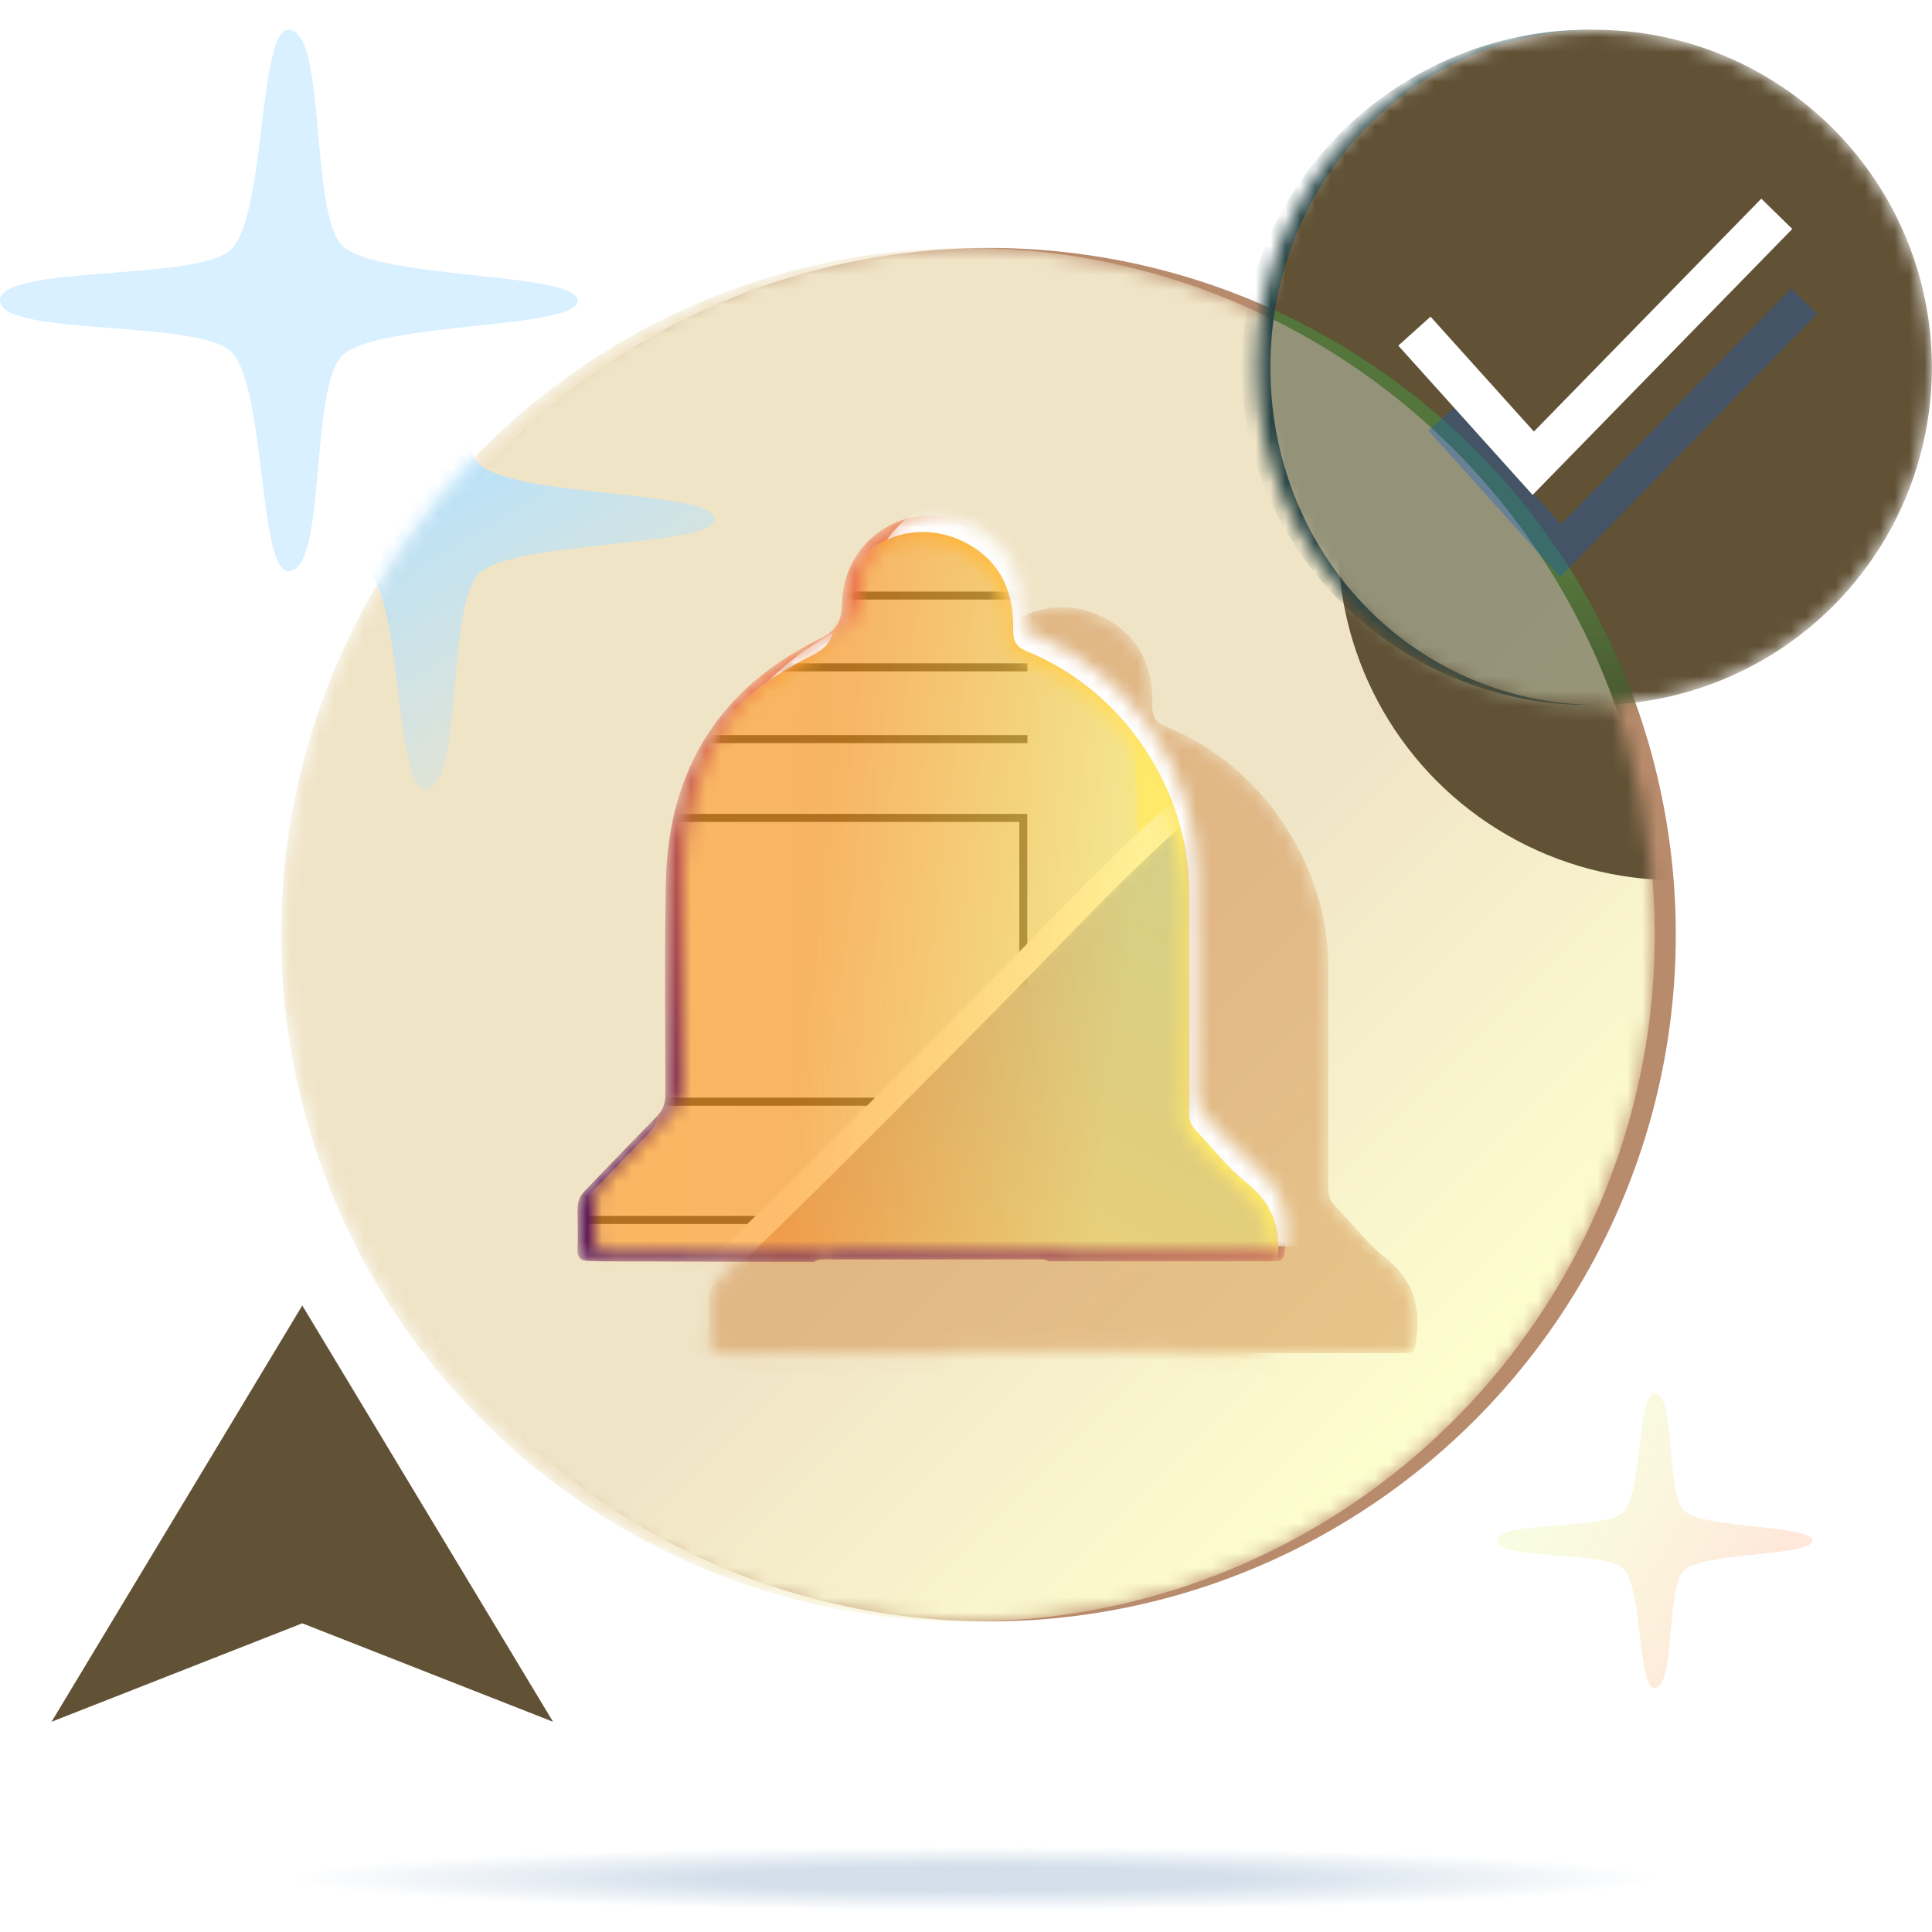 <svg width="130" height="130" viewBox="0 0 130 130" fill="none" xmlns="http://www.w3.org/2000/svg">
<g clip-path="url(#clip0_27949_29412)">
<g filter="url(#filter0_f_27949_29412)">
<path d="M111.341 126.308C111.341 126.158 111.028 126.008 110.422 125.866C104.831 124.928 87.061 124.25 66.007 124.25C40.456 124.25 19.734 125.259 19.734 126.497C19.734 126.647 20.047 126.797 20.653 126.939C26.264 127.877 44.014 128.555 65.068 128.555C90.619 128.555 111.341 127.546 111.341 126.308Z" fill="url(#paint0_radial_27949_29412)"/>
</g>
<ellipse cx="66.552" cy="62.892" rx="46.209" ry="46.209" fill="#B98B6D"/>
<mask id="mask0_27949_29412" style="mask-type:alpha" maskUnits="userSpaceOnUse" x="18" y="16" width="94" height="94">
<ellipse cx="65.131" cy="62.894" rx="46.209" ry="46.209" fill="white"/>
</mask>
<g mask="url(#mask0_27949_29412)">
<g filter="url(#filter1_ii_27949_29412)">
<ellipse cx="65.131" cy="62.894" rx="46.209" ry="46.209" fill="#F0E4C7"/>
<ellipse cx="65.131" cy="62.894" rx="46.209" ry="46.209" fill="url(#paint1_linear_27949_29412)"/>
</g>
<g filter="url(#filter2_iif_27949_29412)">
<path d="M32.24 31.22C29.998 29.048 31.2 16.702 28.616 16.702V16.682C26.549 16.682 27.116 29.324 24.695 31.516C22.372 33.616 9.195 32.49 9.195 34.906C9.195 37.301 22.389 36.195 24.695 38.296C27.116 40.488 26.549 53.129 28.616 53.129V53.109C31.2 53.109 29.998 40.755 32.24 38.591C34.576 36.323 48.072 36.854 48.072 34.918C48.072 32.981 34.576 33.492 32.24 31.22Z" fill="url(#paint2_linear_27949_29412)"/>
</g>
<g filter="url(#filter3_iif_27949_29412)">
<ellipse cx="112.758" cy="36.505" rx="22.719" ry="22.72" fill="#615236"/>
</g>
<g opacity="0.4" filter="url(#filter4_f_27949_29412)">
<mask id="mask1_27949_29412" style="mask-type:alpha" maskUnits="userSpaceOnUse" x="47" y="40" width="49" height="52">
<path d="M79.39 91.053C84.318 91.053 89.212 91.053 94.14 91.053C95.254 91.053 95.186 91.019 95.322 89.939C95.592 87.711 94.984 86.024 93.195 84.606C91.946 83.627 90.967 82.311 89.853 81.163C89.516 80.826 89.381 80.454 89.381 79.982C89.381 75.02 89.381 70.092 89.381 65.13C89.381 58.177 84.959 51.527 78.479 48.895C77.736 48.591 77.534 48.22 77.534 47.443C77.601 45.013 76.757 42.954 74.563 41.705C70.479 39.376 65.585 42.11 65.484 46.802C65.45 48.085 65.079 48.625 63.931 49.198C57.214 52.506 53.805 58.008 53.636 65.468C53.535 70.261 53.602 75.088 53.602 79.881C53.602 80.454 53.434 80.893 53.029 81.298C51.408 82.952 49.822 84.606 48.236 86.26C47.864 86.631 47.696 87.003 47.696 87.543C47.696 88.454 47.729 89.332 47.696 90.243C47.662 90.783 47.898 91.019 48.404 91.019C48.742 91.019 49.08 91.053 49.417 91.053C54.143 91.053 58.868 91.087 63.593 91.087C63.897 90.884 64.235 90.918 64.572 90.918C69.197 90.918 73.821 90.918 78.479 90.918C78.782 90.918 79.12 90.884 79.39 91.053Z" fill="#C97324"/>
</mask>
<g mask="url(#mask1_27949_29412)">
<path d="M79.39 91.053C84.318 91.053 89.212 91.053 94.14 91.053C95.254 91.053 95.186 91.019 95.322 89.939C95.592 87.711 94.984 86.024 93.195 84.606C91.946 83.627 90.967 82.311 89.853 81.163C89.516 80.826 89.381 80.454 89.381 79.982C89.381 75.02 89.381 70.092 89.381 65.13C89.381 58.177 84.959 51.527 78.479 48.895C77.736 48.591 77.534 48.22 77.534 47.443C77.601 45.013 76.757 42.954 74.563 41.705C70.479 39.376 65.585 42.11 65.484 46.802C65.45 48.085 65.079 48.625 63.931 49.198C57.214 52.506 53.805 58.008 53.636 65.468C53.535 70.261 53.602 75.088 53.602 79.881C53.602 80.454 53.434 80.893 53.029 81.298C51.408 82.952 49.822 84.606 48.236 86.26C47.864 86.631 47.696 87.003 47.696 87.543C47.696 88.454 47.729 89.332 47.696 90.243C47.662 90.783 47.898 91.019 48.404 91.019C48.742 91.019 49.08 91.053 49.417 91.053C54.143 91.053 58.868 91.087 63.593 91.087C63.897 90.884 64.235 90.918 64.572 90.918C69.197 90.918 73.821 90.918 78.479 90.918C78.782 90.918 79.12 90.884 79.39 91.053Z" fill="#C97324"/>
<mask id="mask2_27949_29412" style="mask-type:alpha" maskUnits="userSpaceOnUse" x="41" y="49" width="49" height="52">
<path d="M73.492 100.186C78.42 100.186 83.314 100.186 88.242 100.186C89.356 100.186 89.288 100.152 89.423 99.072C89.693 96.844 89.086 95.157 87.297 93.739C86.048 92.76 85.069 91.444 83.955 90.296C83.618 89.959 83.483 89.587 83.483 89.115C83.483 84.153 83.483 79.225 83.483 74.263C83.483 67.31 79.061 60.66 72.58 58.028C71.838 57.724 71.635 57.353 71.635 56.576C71.703 54.146 70.859 52.087 68.665 50.838C64.581 48.509 59.687 51.243 59.585 55.935C59.551 57.218 59.18 57.758 58.033 58.331C51.316 61.639 47.907 67.141 47.738 74.601C47.637 79.394 47.704 84.221 47.704 89.014C47.704 89.587 47.535 90.026 47.13 90.431C45.51 92.085 43.924 93.739 42.337 95.393C41.966 95.764 41.797 96.136 41.797 96.676C41.797 97.587 41.831 98.465 41.797 99.376C41.764 99.916 42 100.152 42.506 100.152C42.844 100.152 43.181 100.186 43.519 100.186C48.244 100.186 52.97 100.22 57.695 100.22C57.999 100.017 58.336 100.051 58.674 100.051C63.298 100.051 67.922 100.051 72.58 100.051C72.884 100.051 73.222 100.017 73.492 100.186Z" fill="#C97324"/>
</mask>
<g mask="url(#mask2_27949_29412)">
<g filter="url(#filter5_f_27949_29412)">
<path d="M74.351 99.761C79.279 99.761 84.173 99.761 89.101 99.761C90.215 99.761 90.147 99.727 90.282 98.647C90.552 96.419 89.945 94.731 88.156 93.314C86.907 92.335 85.928 91.019 84.814 89.871C84.477 89.533 84.342 89.162 84.342 88.69C84.342 83.728 84.342 78.8 84.342 73.838C84.342 66.885 79.92 60.235 73.44 57.602C72.697 57.299 72.495 56.927 72.495 56.151C72.562 53.721 71.718 51.662 69.524 50.413C65.44 48.084 60.546 50.818 60.445 55.51C60.411 56.792 60.04 57.332 58.892 57.906C52.175 61.214 48.766 66.716 48.597 74.175C48.496 78.969 48.563 83.795 48.563 88.588C48.563 89.162 48.395 89.601 47.99 90.006C46.37 91.66 44.783 93.314 43.197 94.968C42.825 95.339 42.657 95.71 42.657 96.25C42.657 97.162 42.69 98.039 42.657 98.951C42.623 99.491 42.859 99.727 43.365 99.727C43.703 99.727 44.041 99.761 44.378 99.761C49.103 99.761 53.829 99.795 58.554 99.795C58.858 99.592 59.196 99.626 59.533 99.626C64.157 99.626 68.782 99.626 73.44 99.626C73.743 99.626 74.081 99.592 74.351 99.761Z" fill="#C97324"/>
</g>
<g filter="url(#filter6_f_27949_29412)">
<path d="M71.796 101.888C76.724 101.888 81.618 101.888 86.546 101.888C87.66 101.888 87.593 101.854 87.728 100.774C87.998 98.546 87.39 96.859 85.601 95.441C84.353 94.462 83.374 93.146 82.26 91.998C81.922 91.66 81.787 91.289 81.787 90.817C81.787 85.855 81.787 80.927 81.787 75.965C81.787 69.012 77.366 62.362 70.885 59.729C70.142 59.426 69.94 59.054 69.94 58.278C70.007 55.848 69.163 53.789 66.969 52.54C62.885 50.211 57.991 52.945 57.89 57.637C57.856 58.919 57.485 59.459 56.337 60.033C49.62 63.341 46.211 68.843 46.042 76.302C45.941 81.096 46.009 85.922 46.009 90.715C46.009 91.289 45.84 91.728 45.435 92.133C43.815 93.787 42.228 95.441 40.642 97.095C40.271 97.466 40.102 97.837 40.102 98.377C40.102 99.289 40.136 100.166 40.102 101.078C40.068 101.618 40.304 101.854 40.811 101.854C41.148 101.854 41.486 101.888 41.823 101.888C46.549 101.888 51.274 101.922 56 101.922C56.303 101.719 56.641 101.753 56.979 101.753C61.603 101.753 66.227 101.753 70.885 101.753C71.189 101.753 71.526 101.719 71.796 101.888Z" fill="#C97324"/>
</g>
<mask id="mask3_27949_29412" style="mask-type:alpha" maskUnits="userSpaceOnUse" x="39" y="52" width="49" height="51">
<path d="M71.367 102.313C76.295 102.313 81.189 102.313 86.117 102.313C87.231 102.313 87.163 102.28 87.298 101.199C87.568 98.972 86.961 97.284 85.172 95.866C83.923 94.888 82.944 93.571 81.83 92.424C81.493 92.086 81.358 91.715 81.358 91.242C81.358 86.28 81.358 81.352 81.358 76.39C81.358 69.437 76.936 62.788 70.455 60.155C69.713 59.851 69.51 59.48 69.51 58.703C69.578 56.273 68.734 54.214 66.54 52.965C62.456 50.636 57.562 53.37 57.46 58.062C57.426 59.345 57.055 59.885 55.908 60.459C49.191 63.767 45.782 69.268 45.613 76.728C45.512 81.521 45.579 86.348 45.579 91.141C45.579 91.715 45.41 92.153 45.005 92.558C43.385 94.212 41.799 95.866 40.212 97.52C39.841 97.892 39.672 98.263 39.672 98.803C39.672 99.714 39.706 100.592 39.672 101.503C39.639 102.043 39.875 102.28 40.381 102.28C40.719 102.28 41.056 102.313 41.394 102.313C46.119 102.313 50.845 102.347 55.57 102.347C55.874 102.145 56.211 102.178 56.549 102.178C61.173 102.178 65.797 102.178 70.455 102.178C70.759 102.178 71.097 102.145 71.367 102.313Z" fill="#C97324"/>
</mask>
<g mask="url(#mask3_27949_29412)">
<g opacity="0.3" filter="url(#filter7_f_27949_29412)">
<mask id="mask4_27949_29412" style="mask-type:alpha" maskUnits="userSpaceOnUse" x="8" y="17" width="72" height="103">
<path d="M8.354 105.941C8.354 113.434 14.428 119.509 21.922 119.509H79.226L77.311 17.565H8.009L8.008 104.867C8.229 105.084 8.354 105.435 8.354 105.941Z" fill="#C97324"/>
</mask>
<g mask="url(#mask4_27949_29412)">
<path d="M8.354 105.941C8.354 113.434 14.428 119.509 21.922 119.509H79.226L77.311 17.565H8.009L8.008 104.867C8.229 105.084 8.354 105.435 8.354 105.941Z" fill="#C97324"/>
<rect x="15.766" y="70.661" width="55.135" height="19.635" fill="#C97324"/>
</g>
<mask id="mask5_27949_29412" style="mask-type:alpha" maskUnits="userSpaceOnUse" x="24" y="64" width="90" height="56">
<path d="M106.477 78.298C106.477 75.925 105.865 73.697 104.797 71.752C102.487 67.565 98.03 64.73 92.914 64.73C85.42 64.73 82.772 69.943 74.999 77.243L62.143 89.241C53.451 98.056 32.14 119.688 24.68 119.688H113.811L106.477 78.298Z" fill="#C97324"/>
</mask>
<g mask="url(#mask5_27949_29412)">
<path d="M106.477 78.298C106.477 75.925 105.865 73.697 104.797 71.752C102.487 67.565 98.03 64.73 92.914 64.73C85.42 64.73 82.772 69.943 74.999 77.243L62.143 89.241C53.451 98.056 32.14 119.688 24.68 119.688H113.811L106.477 78.298Z" fill="#C97324"/>
<g filter="url(#filter8_f_27949_29412)">
<path d="M91.779 109.07C91.779 108.393 91.734 107.76 91.599 107.128L90.904 75.853C90.769 75.221 90.724 74.543 90.724 73.91C90.724 68.037 95.467 63.293 101.341 63.293C106.582 63.293 110.919 67.043 111.777 72.013C111.868 72.6 111.958 73.187 111.958 73.775L114.008 119.688H81.162C87.035 119.688 91.779 114.944 91.779 109.07Z" fill="#C97324"/>
</g>
</g>
<path d="M7.618 17.514L7.617 104.803C7.839 105.024 7.964 105.371 7.964 105.876C7.964 113.37 14.038 119.444 21.532 119.444C28.987 119.444 34.175 114.933 40.566 109.894C47.172 104.5 58.887 92.752 69.386 82.089C78.12 73.219 85.531 64.725 92.911 64.725C98.032 64.725 102.484 67.56 104.794 71.748C105.863 73.687 106.254 75.587 106.474 78.293L108.279 91.861L114.521 141.937" fill="#C97324"/>
</g>
</g>
</g>
</g>
</g>
<mask id="mask6_27949_29412" style="mask-type:alpha" maskUnits="userSpaceOnUse" x="38" y="34" width="49" height="51">
<path d="M70.562 84.871C75.49 84.871 80.384 84.871 85.312 84.871C86.426 84.871 86.358 84.837 86.493 83.757C86.763 81.529 86.156 79.842 84.367 78.424C83.118 77.445 82.139 76.129 81.025 74.981C80.688 74.644 80.553 74.272 80.553 73.8C80.553 68.838 80.553 63.91 80.553 58.948C80.553 51.995 76.131 45.345 69.651 42.712C68.908 42.409 68.706 42.037 68.706 41.261C68.773 38.831 67.929 36.772 65.735 35.523C61.651 33.194 56.757 35.928 56.656 40.62C56.622 41.902 56.251 42.443 55.103 43.016C48.386 46.324 44.977 51.826 44.808 59.286C44.707 64.079 44.774 68.905 44.774 73.698C44.774 74.272 44.606 74.711 44.201 75.116C42.58 76.77 40.994 78.424 39.408 80.078C39.036 80.449 38.868 80.82 38.868 81.361C38.868 82.272 38.901 83.15 38.868 84.061C38.834 84.601 39.07 84.837 39.576 84.837C39.914 84.837 40.251 84.871 40.589 84.871C45.314 84.871 50.04 84.905 54.765 84.905C55.069 84.702 55.407 84.736 55.744 84.736C60.368 84.736 64.993 84.736 69.651 84.736C69.954 84.736 70.292 84.702 70.562 84.871Z" fill="#F5CE47"/>
</mask>
<g mask="url(#mask6_27949_29412)">
<path d="M70.562 84.871C75.49 84.871 80.384 84.871 85.312 84.871C86.426 84.871 86.358 84.837 86.493 83.757C86.763 81.529 86.156 79.842 84.367 78.424C83.118 77.445 82.139 76.129 81.025 74.981C80.688 74.644 80.553 74.272 80.553 73.8C80.553 68.838 80.553 63.91 80.553 58.948C80.553 51.995 76.131 45.345 69.651 42.712C68.908 42.409 68.706 42.037 68.706 41.261C68.773 38.831 67.929 36.772 65.735 35.523C61.651 33.194 56.757 35.928 56.656 40.62C56.622 41.902 56.251 42.443 55.103 43.016C48.386 46.324 44.977 51.826 44.808 59.286C44.707 64.079 44.774 68.905 44.774 73.698C44.774 74.272 44.606 74.711 44.201 75.116C42.58 76.77 40.994 78.424 39.408 80.078C39.036 80.449 38.868 80.82 38.868 81.361C38.868 82.272 38.901 83.15 38.868 84.061C38.834 84.601 39.07 84.837 39.576 84.837C39.914 84.837 40.251 84.871 40.589 84.871C45.314 84.871 50.04 84.905 54.765 84.905C55.069 84.702 55.407 84.736 55.744 84.736C60.368 84.736 64.993 84.736 69.651 84.736C69.954 84.736 70.292 84.702 70.562 84.871Z" fill="#EE7248"/>
<path d="M70.562 84.871C75.49 84.871 80.384 84.871 85.312 84.871C86.426 84.871 86.358 84.837 86.493 83.757C86.763 81.529 86.156 79.842 84.367 78.424C83.118 77.445 82.139 76.129 81.025 74.981C80.688 74.644 80.553 74.272 80.553 73.8C80.553 68.838 80.553 63.91 80.553 58.948C80.553 51.995 76.131 45.345 69.651 42.712C68.908 42.409 68.706 42.037 68.706 41.261C68.773 38.831 67.929 36.772 65.735 35.523C61.651 33.194 56.757 35.928 56.656 40.62C56.622 41.902 56.251 42.443 55.103 43.016C48.386 46.324 44.977 51.826 44.808 59.286C44.707 64.079 44.774 68.905 44.774 73.698C44.774 74.272 44.606 74.711 44.201 75.116C42.58 76.77 40.994 78.424 39.408 80.078C39.036 80.449 38.868 80.82 38.868 81.361C38.868 82.272 38.901 83.15 38.868 84.061C38.834 84.601 39.07 84.837 39.576 84.837C39.914 84.837 40.251 84.871 40.589 84.871C45.314 84.871 50.04 84.905 54.765 84.905C55.069 84.702 55.407 84.736 55.744 84.736C60.368 84.736 64.993 84.736 69.651 84.736C69.954 84.736 70.292 84.702 70.562 84.871Z" fill="url(#paint3_linear_27949_29412)"/>
<mask id="mask7_27949_29412" style="mask-type:alpha" maskUnits="userSpaceOnUse" x="40" y="34" width="48" height="51">
<path d="M71.726 84.289C76.654 84.289 81.548 84.289 86.476 84.289C87.59 84.289 87.522 84.256 87.657 83.175C87.927 80.948 87.32 79.26 85.531 77.842C84.282 76.864 83.303 75.547 82.189 74.4C81.852 74.062 81.717 73.691 81.717 73.218C81.717 68.256 81.717 63.328 81.717 58.367C81.717 51.413 77.295 44.764 70.815 42.131C70.072 41.827 69.87 41.456 69.87 40.68C69.937 38.249 69.093 36.19 66.899 34.941C62.815 32.612 57.921 35.346 57.82 40.038C57.786 41.321 57.415 41.861 56.267 42.435C49.55 45.743 46.141 51.245 45.972 58.704C45.871 63.497 45.938 68.324 45.938 73.117C45.938 73.691 45.77 74.129 45.365 74.535C43.745 76.189 42.158 77.842 40.572 79.496C40.2 79.868 40.032 80.239 40.032 80.779C40.032 81.69 40.065 82.568 40.032 83.479C39.998 84.019 40.234 84.256 40.74 84.256C41.078 84.256 41.416 84.289 41.753 84.289C46.478 84.289 51.204 84.323 55.929 84.323C56.233 84.121 56.571 84.154 56.908 84.154C61.532 84.154 66.157 84.154 70.815 84.154C71.118 84.154 71.456 84.121 71.726 84.289Z" fill="url(#paint4_linear_27949_29412)"/>
</mask>
<g mask="url(#mask7_27949_29412)">
<g filter="url(#filter9_f_27949_29412)">
<path d="M72.585 83.864C77.513 83.864 82.407 83.864 87.335 83.864C88.449 83.864 88.382 83.83 88.517 82.75C88.787 80.522 88.179 78.835 86.39 77.417C85.141 76.438 84.163 75.122 83.049 73.974C82.711 73.637 82.576 73.265 82.576 72.793C82.576 67.831 82.576 62.903 82.576 57.941C82.576 50.988 78.155 44.339 71.674 41.706C70.931 41.402 70.729 41.031 70.729 40.254C70.796 37.824 69.953 35.765 67.759 34.516C63.675 32.187 58.78 34.921 58.679 39.613C58.645 40.896 58.274 41.436 57.126 42.01C50.409 45.317 47 50.819 46.832 58.279C46.73 63.072 46.798 67.899 46.798 72.692C46.798 73.265 46.629 73.704 46.224 74.109C44.604 75.763 43.017 77.417 41.431 79.071C41.06 79.442 40.891 79.814 40.891 80.354C40.891 81.265 40.925 82.143 40.891 83.054C40.857 83.594 41.093 83.83 41.6 83.83C41.937 83.83 42.275 83.864 42.612 83.864C47.338 83.864 52.063 83.898 56.789 83.898C57.093 83.695 57.43 83.729 57.768 83.729C62.392 83.729 67.016 83.729 71.674 83.729C71.978 83.729 72.315 83.695 72.585 83.864Z" fill="white"/>
</g>
<g filter="url(#filter10_f_27949_29412)">
<path d="M70.031 85.991C74.959 85.991 79.853 85.991 84.781 85.991C85.895 85.991 85.827 85.957 85.962 84.877C86.232 82.649 85.625 80.962 83.836 79.544C82.587 78.565 81.608 77.249 80.494 76.101C80.157 75.764 80.022 75.392 80.022 74.92C80.022 69.958 80.022 65.03 80.022 60.068C80.022 53.115 75.6 46.465 69.119 43.833C68.377 43.529 68.174 43.158 68.174 42.381C68.242 39.951 67.398 37.892 65.204 36.643C61.12 34.314 56.225 37.048 56.124 41.74C56.09 43.023 55.719 43.563 54.572 44.136C47.855 47.444 44.446 52.946 44.277 60.406C44.176 65.199 44.243 70.025 44.243 74.819C44.243 75.392 44.074 75.831 43.669 76.236C42.049 77.89 40.463 79.544 38.876 81.198C38.505 81.569 38.336 81.941 38.336 82.481C38.336 83.392 38.37 84.27 38.336 85.181C38.303 85.721 38.539 85.957 39.045 85.957C39.383 85.957 39.72 85.991 40.058 85.991C44.783 85.991 49.509 86.025 54.234 86.025C54.538 85.822 54.875 85.856 55.213 85.856C59.837 85.856 64.461 85.856 69.119 85.856C69.423 85.856 69.761 85.822 70.031 85.991Z" fill="url(#paint5_linear_27949_29412)"/>
</g>
<mask id="mask8_27949_29412" style="mask-type:alpha" maskUnits="userSpaceOnUse" x="37" y="36" width="49" height="51">
<path d="M69.601 86.416C74.529 86.416 79.423 86.416 84.351 86.416C85.465 86.416 85.397 86.383 85.532 85.302C85.802 83.075 85.195 81.387 83.406 79.969C82.157 78.99 81.178 77.674 80.064 76.526C79.727 76.189 79.592 75.818 79.592 75.345C79.592 70.383 79.592 65.455 79.592 60.493C79.592 53.54 75.17 46.891 68.69 44.258C67.947 43.954 67.745 43.583 67.745 42.806C67.812 40.376 66.968 38.317 64.774 37.068C60.69 34.739 55.796 37.473 55.695 42.165C55.661 43.448 55.29 43.988 54.142 44.562C47.425 47.87 44.016 53.371 43.847 60.831C43.746 65.624 43.813 70.451 43.813 75.244C43.813 75.818 43.645 76.257 43.24 76.662C41.62 78.315 40.033 79.969 38.447 81.623C38.075 81.995 37.907 82.366 37.907 82.906C37.907 83.817 37.94 84.695 37.907 85.606C37.873 86.146 38.109 86.383 38.615 86.383C38.953 86.383 39.291 86.416 39.628 86.416C44.353 86.416 49.079 86.45 53.804 86.45C54.108 86.248 54.446 86.281 54.783 86.281C59.407 86.281 64.032 86.281 68.69 86.281C68.993 86.281 69.331 86.248 69.601 86.416Z" fill="url(#paint6_linear_27949_29412)"/>
</mask>
<g mask="url(#mask8_27949_29412)">
<g opacity="0.3" filter="url(#filter11_f_27949_29412)">
<mask id="mask9_27949_29412" style="mask-type:alpha" maskUnits="userSpaceOnUse" x="6" y="1" width="72" height="103">
<path d="M6.581 90.044C6.581 97.538 12.655 103.612 20.149 103.612H77.452L75.537 1.669H6.235L6.234 88.971C6.456 89.187 6.581 89.539 6.581 90.044Z" fill="#B5E2FF"/>
<path d="M6.581 90.044C6.581 97.538 12.655 103.612 20.149 103.612H77.452L75.537 1.669H6.235L6.234 88.971C6.456 89.187 6.581 89.539 6.581 90.044Z" fill="url(#paint7_linear_27949_29412)"/>
</mask>
<g mask="url(#mask9_27949_29412)">
<path d="M6.581 90.044C6.581 97.538 12.655 103.612 20.149 103.612H77.452L75.537 1.669H6.235L6.234 88.971C6.456 89.187 6.581 89.539 6.581 90.044Z" fill="#B5E2FF"/>
<path d="M6.581 90.044C6.581 97.538 12.655 103.612 20.149 103.612H77.452L75.537 1.669H6.235L6.234 88.971C6.456 89.187 6.581 89.539 6.581 90.044Z" fill="url(#paint8_linear_27949_29412)"/>
<line y1="-0.27" x2="54.978" y2="-0.27" transform="matrix(-1 8.74239e-08 8.74216e-08 1 69.133 40.345)" stroke="black" stroke-width="0.54"/>
<line y1="-0.27" x2="54.977" y2="-0.27" transform="matrix(-1 -8.74239e-08 -8.74216e-08 1 69.133 45.174)" stroke="black" stroke-width="0.54"/>
<line x1="64.922" y1="82.089" x2="14.382" y2="82.089" stroke="black" stroke-width="0.54"/>
<line y1="-0.27" x2="54.977" y2="-0.27" transform="matrix(-1 -8.74239e-08 -8.74216e-08 1 69.133 50.002)" stroke="black" stroke-width="0.54"/>
<rect x="14.262" y="55.035" width="54.594" height="19.095" stroke="black" stroke-width="0.54"/>
</g>
<mask id="mask10_27949_29412" style="mask-type:alpha" maskUnits="userSpaceOnUse" x="22" y="48" width="91" height="56">
<path d="M104.703 62.401C104.703 60.028 104.092 57.8 103.023 55.855C100.713 51.668 96.256 48.833 91.14 48.833C83.646 48.833 80.999 54.047 73.225 61.346L60.37 73.344C51.677 82.159 30.366 103.791 22.906 103.791H112.037L104.703 62.401Z" fill="#FFA183"/>
<path d="M104.703 62.401C104.703 60.028 104.092 57.8 103.023 55.855C100.713 51.668 96.256 48.833 91.14 48.833C83.646 48.833 80.999 54.047 73.225 61.346L60.37 73.344C51.677 82.159 30.366 103.791 22.906 103.791H112.037L104.703 62.401Z" fill="url(#paint9_linear_27949_29412)"/>
</mask>
<g mask="url(#mask10_27949_29412)">
<path d="M104.703 62.401C104.703 60.028 104.092 57.8 103.023 55.855C100.713 51.668 96.256 48.833 91.14 48.833C83.646 48.833 80.999 54.047 73.225 61.346L60.37 73.344C51.677 82.159 30.366 103.791 22.906 103.791H112.037L104.703 62.401Z" fill="#FFA183"/>
<path d="M104.703 62.401C104.703 60.028 104.092 57.8 103.023 55.855C100.713 51.668 96.256 48.833 91.14 48.833C83.646 48.833 80.999 54.047 73.225 61.346L60.37 73.344C51.677 82.159 30.366 103.791 22.906 103.791H112.037L104.703 62.401Z" fill="url(#paint10_linear_27949_29412)"/>
<g filter="url(#filter12_f_27949_29412)">
<path d="M90.006 93.174C90.006 92.496 89.961 91.864 89.825 91.231L89.131 59.956C88.995 59.324 88.95 58.646 88.95 58.014C88.95 52.14 93.694 47.396 99.567 47.396C104.808 47.396 109.145 51.146 110.004 56.116C110.094 56.703 110.185 57.291 110.185 57.878L112.234 103.791H79.389C85.262 103.791 90.006 99.047 90.006 93.174Z" fill="url(#paint11_linear_27949_29412)"/>
</g>
</g>
<path d="M5.844 1.617L5.844 88.906C6.065 89.127 6.19 89.474 6.19 89.979C6.19 97.473 12.264 103.547 19.758 103.547C27.213 103.547 32.401 99.036 38.792 93.997C45.398 88.604 57.113 76.855 67.612 66.193C76.347 57.322 83.757 48.829 91.137 48.829C96.258 48.829 100.711 51.663 103.021 55.851C104.089 57.791 104.48 59.691 104.701 62.397L106.505 75.965L112.748 126.04" stroke="white" stroke-width="1.621" stroke-miterlimit="10"/>
</g>
</g>
</g>
</g>
</g>
<mask id="mask11_27949_29412" style="mask-type:alpha" maskUnits="userSpaceOnUse" x="84" y="2" width="46" height="46">
<ellipse cx="107.274" cy="24.72" rx="22.719" ry="22.72" fill="white"/>
</mask>
<g mask="url(#mask11_27949_29412)">
<g filter="url(#filter13_ii_27949_29412)">
<ellipse cx="107.274" cy="24.72" rx="22.719" ry="22.72" fill="#615236"/>
</g>
<g opacity="0.4" filter="url(#filter14_f_27949_29412)">
<ellipse cx="66.545" cy="62.888" rx="46.209" ry="46.209" fill="#050304"/>
<ellipse cx="66.545" cy="62.888" rx="46.209" ry="46.209" fill="url(#paint12_linear_27949_29412)"/>
<ellipse cx="66.545" cy="62.888" rx="46.209" ry="46.209" fill="url(#paint13_linear_27949_29412)"/>
<g filter="url(#filter15_ii_27949_29412)">
<ellipse cx="65.123" cy="62.888" rx="46.209" ry="46.209" fill="#E2F6E2"/>
<ellipse cx="65.123" cy="62.888" rx="46.209" ry="46.209" fill="url(#paint14_linear_27949_29412)"/>
</g>
</g>
<g filter="url(#filter16_f_27949_29412)">
<path d="M107.273 47.436C94.906 47.227 85.481 37.136 85.481 24.72C85.481 12.303 94.906 2.212 107.273 2.003C107.143 2.001 107.013 2 106.882 2C94.335 2 83.548 12.172 83.548 24.72C83.548 37.267 94.335 47.439 106.882 47.439C107.013 47.439 107.143 47.438 107.273 47.436Z" fill="#2A4747"/>
</g>
<g filter="url(#filter17_f_27949_29412)">
<path d="M97.016 28.162L105.013 37.051L121.401 20.267" stroke="#0057D6" stroke-opacity="0.3" stroke-width="2.431"/>
</g>
<g filter="url(#filter18_ii_27949_29412)">
<path d="M95.172 22.281L103.169 31.17L119.557 14.386" stroke="white" stroke-width="2.917"/>
</g>
</g>
<g filter="url(#filter19_bii_27949_29412)">
<path d="M23.044 16.538C20.802 14.366 22.004 2.02 19.421 2.02V2C17.354 2 17.921 14.642 15.499 16.834C13.176 18.934 0 17.808 0 20.224C0 22.619 13.193 21.513 15.499 23.613C17.921 25.806 17.354 38.447 19.421 38.447V38.427C22.004 38.427 20.802 26.073 23.044 23.909C25.38 21.641 38.876 22.172 38.876 20.235C38.876 18.299 25.38 18.81 23.044 16.538Z" fill="#D8F0FF"/>
</g>
<g filter="url(#filter20_bii_27949_29412)">
<path d="M113.308 101.648C112.086 100.464 112.741 93.736 111.334 93.736V93.725C110.207 93.725 110.516 100.614 109.197 101.809C107.93 102.954 100.75 102.34 100.75 103.656C100.75 104.962 107.94 104.359 109.197 105.504C110.516 106.698 110.207 113.587 111.334 113.587V113.577C112.741 113.577 112.086 106.844 113.308 105.665C114.581 104.429 121.936 104.718 121.936 103.663C121.936 102.608 114.581 102.886 113.308 101.648Z" fill="#D8F0FF" fill-opacity="0.4"/>
<path d="M113.308 101.648C112.086 100.464 112.741 93.736 111.334 93.736V93.725C110.207 93.725 110.516 100.614 109.197 101.809C107.93 102.954 100.75 102.34 100.75 103.656C100.75 104.962 107.94 104.359 109.197 105.504C110.516 106.698 110.207 113.587 111.334 113.587V113.577C112.741 113.577 112.086 106.844 113.308 105.665C114.581 104.429 121.936 104.718 121.936 103.663C121.936 102.608 114.581 102.886 113.308 101.648Z" fill="url(#paint15_linear_27949_29412)"/>
</g>
<g filter="url(#filter21_bii_27949_29412)">
<path d="M20.34 87.844L37.212 115.854L20.34 109.229L3.469 115.854L20.34 87.844Z" fill="#615236"/>
</g>
</g>
<defs>
<filter id="filter0_f_27949_29412" x="17.085" y="121.601" width="96.908" height="9.604" filterUnits="userSpaceOnUse" color-interpolation-filters="sRGB">
<feFlood flood-opacity="0" result="BackgroundImageFix"/>
<feBlend mode="normal" in="SourceGraphic" in2="BackgroundImageFix" result="shape"/>
<feGaussianBlur stdDeviation="1.325" result="effect1_foregroundBlur_27949_29412"/>
</filter>
<filter id="filter1_ii_27949_29412" x="17.894" y="15.656" width="94.47" height="94.475" filterUnits="userSpaceOnUse" color-interpolation-filters="sRGB">
<feFlood flood-opacity="0" result="BackgroundImageFix"/>
<feBlend mode="normal" in="SourceGraphic" in2="BackgroundImageFix" result="shape"/>
<feColorMatrix in="SourceAlpha" type="matrix" values="0 0 0 0 0 0 0 0 0 0 0 0 0 0 0 0 0 0 127 0" result="hardAlpha"/>
<feOffset dx="-1.028" dy="-1.028"/>
<feGaussianBlur stdDeviation="0.514"/>
<feComposite in2="hardAlpha" operator="arithmetic" k2="-1" k3="1"/>
<feColorMatrix type="matrix" values="0 0 0 0 1 0 0 0 0 0.792 0 0 0 0 0.259 0 0 0 1 0"/>
<feBlend mode="normal" in2="shape" result="effect1_innerShadow_27949_29412"/>
<feColorMatrix in="SourceAlpha" type="matrix" values="0 0 0 0 0 0 0 0 0 0 0 0 0 0 0 0 0 0 127 0" result="hardAlpha"/>
<feOffset dx="1.028" dy="1.028"/>
<feGaussianBlur stdDeviation="0.514"/>
<feComposite in2="hardAlpha" operator="arithmetic" k2="-1" k3="1"/>
<feColorMatrix type="matrix" values="0 0 0 0 1 0 0 0 0 1 0 0 0 0 1 0 0 0 1 0"/>
<feBlend mode="normal" in2="effect1_innerShadow_27949_29412" result="effect2_innerShadow_27949_29412"/>
</filter>
<filter id="filter2_iif_27949_29412" x="5.663" y="13.149" width="45.94" height="43.512" filterUnits="userSpaceOnUse" color-interpolation-filters="sRGB">
<feFlood flood-opacity="0" result="BackgroundImageFix"/>
<feBlend mode="normal" in="SourceGraphic" in2="BackgroundImageFix" result="shape"/>
<feColorMatrix in="SourceAlpha" type="matrix" values="0 0 0 0 0 0 0 0 0 0 0 0 0 0 0 0 0 0 127 0" result="hardAlpha"/>
<feOffset dx="-0.641" dy="-0.641"/>
<feGaussianBlur stdDeviation="0.32"/>
<feComposite in2="hardAlpha" operator="arithmetic" k2="-1" k3="1"/>
<feColorMatrix type="matrix" values="0 0 0 0 0.581 0 0 0 0 0.831 0 0 0 0 0.988 0 0 0 1 0"/>
<feBlend mode="normal" in2="shape" result="effect1_innerShadow_27949_29412"/>
<feColorMatrix in="SourceAlpha" type="matrix" values="0 0 0 0 0 0 0 0 0 0 0 0 0 0 0 0 0 0 127 0" result="hardAlpha"/>
<feOffset dx="0.641" dy="0.641"/>
<feGaussianBlur stdDeviation="0.32"/>
<feComposite in2="hardAlpha" operator="arithmetic" k2="-1" k3="1"/>
<feColorMatrix type="matrix" values="0 0 0 0 0.994 0 0 0 0 1 0 0 0 0 0.958 0 0 0 1 0"/>
<feBlend mode="normal" in2="effect1_innerShadow_27949_29412" result="effect2_innerShadow_27949_29412"/>
<feGaussianBlur stdDeviation="1.766" result="effect3_foregroundBlur_27949_29412"/>
</filter>
<filter id="filter3_iif_27949_29412" x="85.623" y="9.369" width="54.269" height="54.27" filterUnits="userSpaceOnUse" color-interpolation-filters="sRGB">
<feFlood flood-opacity="0" result="BackgroundImageFix"/>
<feBlend mode="normal" in="SourceGraphic" in2="BackgroundImageFix" result="shape"/>
<feColorMatrix in="SourceAlpha" type="matrix" values="0 0 0 0 0 0 0 0 0 0 0 0 0 0 0 0 0 0 127 0" result="hardAlpha"/>
<feOffset dx="-0.566" dy="-0.566"/>
<feGaussianBlur stdDeviation="0.283"/>
<feComposite in2="hardAlpha" operator="arithmetic" k2="-1" k3="1"/>
<feColorMatrix type="matrix" values="0 0 0 0 0.368 0 0 0 0 0.739 0 0 0 0 0.971 0 0 0 1 0"/>
<feBlend mode="normal" in2="shape" result="effect1_innerShadow_27949_29412"/>
<feColorMatrix in="SourceAlpha" type="matrix" values="0 0 0 0 0 0 0 0 0 0 0 0 0 0 0 0 0 0 127 0" result="hardAlpha"/>
<feOffset dx="0.566" dy="0.566"/>
<feGaussianBlur stdDeviation="0.283"/>
<feComposite in2="hardAlpha" operator="arithmetic" k2="-1" k3="1"/>
<feColorMatrix type="matrix" values="0 0 0 0 1 0 0 0 0 1 0 0 0 0 1 0 0 0 1 0"/>
<feBlend mode="normal" in2="effect1_innerShadow_27949_29412" result="effect2_innerShadow_27949_29412"/>
<feGaussianBlur stdDeviation="2.208" result="effect3_foregroundBlur_27949_29412"/>
</filter>
<filter id="filter4_f_27949_29412" x="40.63" y="33.794" width="61.818" height="64.358" filterUnits="userSpaceOnUse" color-interpolation-filters="sRGB">
<feFlood flood-opacity="0" result="BackgroundImageFix"/>
<feBlend mode="normal" in="SourceGraphic" in2="BackgroundImageFix" result="shape"/>
<feGaussianBlur stdDeviation="3.533" result="effect1_foregroundBlur_27949_29412"/>
</filter>
<filter id="filter5_f_27949_29412" x="41.035" y="47.946" width="50.93" height="53.47" filterUnits="userSpaceOnUse" color-interpolation-filters="sRGB">
<feFlood flood-opacity="0" result="BackgroundImageFix"/>
<feBlend mode="normal" in="SourceGraphic" in2="BackgroundImageFix" result="shape"/>
<feGaussianBlur stdDeviation="0.811" result="effect1_foregroundBlur_27949_29412"/>
</filter>
<filter id="filter6_f_27949_29412" x="39.021" y="50.613" width="49.849" height="52.389" filterUnits="userSpaceOnUse" color-interpolation-filters="sRGB">
<feFlood flood-opacity="0" result="BackgroundImageFix"/>
<feBlend mode="normal" in="SourceGraphic" in2="BackgroundImageFix" result="shape"/>
<feGaussianBlur stdDeviation="0.54" result="effect1_foregroundBlur_27949_29412"/>
</filter>
<filter id="filter7_f_27949_29412" x="-24.078" y="14.271" width="211.164" height="130.912" filterUnits="userSpaceOnUse" color-interpolation-filters="sRGB">
<feFlood flood-opacity="0" result="BackgroundImageFix"/>
<feBlend mode="normal" in="SourceGraphic" in2="BackgroundImageFix" result="shape"/>
<feGaussianBlur stdDeviation="1.621" result="effect1_foregroundBlur_27949_29412"/>
</filter>
<filter id="filter8_f_27949_29412" x="77.381" y="59.51" width="40.409" height="63.96" filterUnits="userSpaceOnUse" color-interpolation-filters="sRGB">
<feFlood flood-opacity="0" result="BackgroundImageFix"/>
<feBlend mode="normal" in="SourceGraphic" in2="BackgroundImageFix" result="shape"/>
<feGaussianBlur stdDeviation="1.891" result="effect1_foregroundBlur_27949_29412"/>
</filter>
<filter id="filter9_f_27949_29412" x="39.27" y="32.049" width="50.93" height="53.47" filterUnits="userSpaceOnUse" color-interpolation-filters="sRGB">
<feFlood flood-opacity="0" result="BackgroundImageFix"/>
<feBlend mode="normal" in="SourceGraphic" in2="BackgroundImageFix" result="shape"/>
<feGaussianBlur stdDeviation="0.811" result="effect1_foregroundBlur_27949_29412"/>
</filter>
<filter id="filter10_f_27949_29412" x="37.255" y="34.716" width="49.849" height="52.389" filterUnits="userSpaceOnUse" color-interpolation-filters="sRGB">
<feFlood flood-opacity="0" result="BackgroundImageFix"/>
<feBlend mode="normal" in="SourceGraphic" in2="BackgroundImageFix" result="shape"/>
<feGaussianBlur stdDeviation="0.54" result="effect1_foregroundBlur_27949_29412"/>
</filter>
<filter id="filter11_f_27949_29412" x="-25.852" y="-1.625" width="211.164" height="131.008" filterUnits="userSpaceOnUse" color-interpolation-filters="sRGB">
<feFlood flood-opacity="0" result="BackgroundImageFix"/>
<feBlend mode="normal" in="SourceGraphic" in2="BackgroundImageFix" result="shape"/>
<feGaussianBlur stdDeviation="1.621" result="effect1_foregroundBlur_27949_29412"/>
</filter>
<filter id="filter12_f_27949_29412" x="75.608" y="43.614" width="40.409" height="63.96" filterUnits="userSpaceOnUse" color-interpolation-filters="sRGB">
<feFlood flood-opacity="0" result="BackgroundImageFix"/>
<feBlend mode="normal" in="SourceGraphic" in2="BackgroundImageFix" result="shape"/>
<feGaussianBlur stdDeviation="1.891" result="effect1_foregroundBlur_27949_29412"/>
</filter>
<filter id="filter13_ii_27949_29412" x="83.989" y="1.434" width="46.569" height="46.571" filterUnits="userSpaceOnUse" color-interpolation-filters="sRGB">
<feFlood flood-opacity="0" result="BackgroundImageFix"/>
<feBlend mode="normal" in="SourceGraphic" in2="BackgroundImageFix" result="shape"/>
<feColorMatrix in="SourceAlpha" type="matrix" values="0 0 0 0 0 0 0 0 0 0 0 0 0 0 0 0 0 0 127 0" result="hardAlpha"/>
<feOffset dx="-0.566" dy="-0.566"/>
<feGaussianBlur stdDeviation="0.283"/>
<feComposite in2="hardAlpha" operator="arithmetic" k2="-1" k3="1"/>
<feColorMatrix type="matrix" values="0 0 0 0 0.368 0 0 0 0 0.739 0 0 0 0 0.971 0 0 0 1 0"/>
<feBlend mode="normal" in2="shape" result="effect1_innerShadow_27949_29412"/>
<feColorMatrix in="SourceAlpha" type="matrix" values="0 0 0 0 0 0 0 0 0 0 0 0 0 0 0 0 0 0 127 0" result="hardAlpha"/>
<feOffset dx="0.566" dy="0.566"/>
<feGaussianBlur stdDeviation="0.283"/>
<feComposite in2="hardAlpha" operator="arithmetic" k2="-1" k3="1"/>
<feColorMatrix type="matrix" values="0 0 0 0 1 0 0 0 0 1 0 0 0 0 1 0 0 0 1 0"/>
<feBlend mode="normal" in2="effect1_innerShadow_27949_29412" result="effect2_innerShadow_27949_29412"/>
</filter>
<filter id="filter14_f_27949_29412" x="17.148" y="14.912" width="97.369" height="95.951" filterUnits="userSpaceOnUse" color-interpolation-filters="sRGB">
<feFlood flood-opacity="0" result="BackgroundImageFix"/>
<feBlend mode="normal" in="SourceGraphic" in2="BackgroundImageFix" result="shape"/>
<feGaussianBlur stdDeviation="0.883" result="effect1_foregroundBlur_27949_29412"/>
</filter>
<filter id="filter15_ii_27949_29412" x="17.886" y="15.65" width="94.47" height="94.475" filterUnits="userSpaceOnUse" color-interpolation-filters="sRGB">
<feFlood flood-opacity="0" result="BackgroundImageFix"/>
<feBlend mode="normal" in="SourceGraphic" in2="BackgroundImageFix" result="shape"/>
<feColorMatrix in="SourceAlpha" type="matrix" values="0 0 0 0 0 0 0 0 0 0 0 0 0 0 0 0 0 0 127 0" result="hardAlpha"/>
<feOffset dx="-1.028" dy="-1.028"/>
<feGaussianBlur stdDeviation="0.514"/>
<feComposite in2="hardAlpha" operator="arithmetic" k2="-1" k3="1"/>
<feColorMatrix type="matrix" values="0 0 0 0 0.368 0 0 0 0 0.739 0 0 0 0 0.971 0 0 0 1 0"/>
<feBlend mode="normal" in2="shape" result="effect1_innerShadow_27949_29412"/>
<feColorMatrix in="SourceAlpha" type="matrix" values="0 0 0 0 0 0 0 0 0 0 0 0 0 0 0 0 0 0 127 0" result="hardAlpha"/>
<feOffset dx="1.028" dy="1.028"/>
<feGaussianBlur stdDeviation="0.514"/>
<feComposite in2="hardAlpha" operator="arithmetic" k2="-1" k3="1"/>
<feColorMatrix type="matrix" values="0 0 0 0 1 0 0 0 0 1 0 0 0 0 1 0 0 0 1 0"/>
<feBlend mode="normal" in2="effect1_innerShadow_27949_29412" result="effect2_innerShadow_27949_29412"/>
</filter>
<filter id="filter16_f_27949_29412" x="83.061" y="1.514" width="24.699" height="46.411" filterUnits="userSpaceOnUse" color-interpolation-filters="sRGB">
<feFlood flood-opacity="0" result="BackgroundImageFix"/>
<feBlend mode="normal" in="SourceGraphic" in2="BackgroundImageFix" result="shape"/>
<feGaussianBlur stdDeviation="0.243" result="effect1_foregroundBlur_27949_29412"/>
</filter>
<filter id="filter17_f_27949_29412" x="93.679" y="16.987" width="31.025" height="24.272" filterUnits="userSpaceOnUse" color-interpolation-filters="sRGB">
<feFlood flood-opacity="0" result="BackgroundImageFix"/>
<feBlend mode="normal" in="SourceGraphic" in2="BackgroundImageFix" result="shape"/>
<feGaussianBlur stdDeviation="1.215" result="effect1_foregroundBlur_27949_29412"/>
</filter>
<filter id="filter18_ii_27949_29412" x="93.6" y="12.881" width="27.488" height="20.907" filterUnits="userSpaceOnUse" color-interpolation-filters="sRGB">
<feFlood flood-opacity="0" result="BackgroundImageFix"/>
<feBlend mode="normal" in="SourceGraphic" in2="BackgroundImageFix" result="shape"/>
<feColorMatrix in="SourceAlpha" type="matrix" values="0 0 0 0 0 0 0 0 0 0 0 0 0 0 0 0 0 0 127 0" result="hardAlpha"/>
<feOffset dx="-0.486" dy="-0.486"/>
<feGaussianBlur stdDeviation="0.243"/>
<feComposite in2="hardAlpha" operator="arithmetic" k2="-1" k3="1"/>
<feColorMatrix type="matrix" values="0 0 0 0 0.581 0 0 0 0 0.831 0 0 0 0 0.988 0 0 0 1 0"/>
<feBlend mode="normal" in2="shape" result="effect1_innerShadow_27949_29412"/>
<feColorMatrix in="SourceAlpha" type="matrix" values="0 0 0 0 0 0 0 0 0 0 0 0 0 0 0 0 0 0 127 0" result="hardAlpha"/>
<feOffset dx="0.486" dy="0.486"/>
<feGaussianBlur stdDeviation="0.243"/>
<feComposite in2="hardAlpha" operator="arithmetic" k2="-1" k3="1"/>
<feColorMatrix type="matrix" values="0 0 0 0 0.996 0 0 0 0 1 0 0 0 0 0.812 0 0 0 1 0"/>
<feBlend mode="normal" in2="effect1_innerShadow_27949_29412" result="effect2_innerShadow_27949_29412"/>
</filter>
<filter id="filter19_bii_27949_29412" x="-2.562" y="-0.562" width="44" height="41.572" filterUnits="userSpaceOnUse" color-interpolation-filters="sRGB">
<feFlood flood-opacity="0" result="BackgroundImageFix"/>
<feGaussianBlur in="BackgroundImageFix" stdDeviation="1.281"/>
<feComposite in2="SourceAlpha" operator="in" result="effect1_backgroundBlur_27949_29412"/>
<feBlend mode="normal" in="SourceGraphic" in2="effect1_backgroundBlur_27949_29412" result="shape"/>
<feColorMatrix in="SourceAlpha" type="matrix" values="0 0 0 0 0 0 0 0 0 0 0 0 0 0 0 0 0 0 127 0" result="hardAlpha"/>
<feOffset dx="-0.641" dy="-0.641"/>
<feGaussianBlur stdDeviation="0.32"/>
<feComposite in2="hardAlpha" operator="arithmetic" k2="-1" k3="1"/>
<feColorMatrix type="matrix" values="0 0 0 0 0.581 0 0 0 0 0.831 0 0 0 0 0.988 0 0 0 1 0"/>
<feBlend mode="normal" in2="shape" result="effect2_innerShadow_27949_29412"/>
<feColorMatrix in="SourceAlpha" type="matrix" values="0 0 0 0 0 0 0 0 0 0 0 0 0 0 0 0 0 0 127 0" result="hardAlpha"/>
<feOffset dx="0.641" dy="0.641"/>
<feGaussianBlur stdDeviation="0.32"/>
<feComposite in2="hardAlpha" operator="arithmetic" k2="-1" k3="1"/>
<feColorMatrix type="matrix" values="0 0 0 0 0.994 0 0 0 0 1 0 0 0 0 0.958 0 0 0 1 0"/>
<feBlend mode="normal" in2="effect2_innerShadow_27949_29412" result="effect3_innerShadow_27949_29412"/>
</filter>
<filter id="filter20_bii_27949_29412" x="98.462" y="91.437" width="25.764" height="24.439" filterUnits="userSpaceOnUse" color-interpolation-filters="sRGB">
<feFlood flood-opacity="0" result="BackgroundImageFix"/>
<feGaussianBlur in="BackgroundImageFix" stdDeviation="1.144"/>
<feComposite in2="SourceAlpha" operator="in" result="effect1_backgroundBlur_27949_29412"/>
<feBlend mode="normal" in="SourceGraphic" in2="effect1_backgroundBlur_27949_29412" result="shape"/>
<feColorMatrix in="SourceAlpha" type="matrix" values="0 0 0 0 0 0 0 0 0 0 0 0 0 0 0 0 0 0 127 0" result="hardAlpha"/>
<feOffset dx="-0.572" dy="-0.572"/>
<feGaussianBlur stdDeviation="0.286"/>
<feComposite in2="hardAlpha" operator="arithmetic" k2="-1" k3="1"/>
<feColorMatrix type="matrix" values="0 0 0 0 0.581 0 0 0 0 0.831 0 0 0 0 0.988 0 0 0 1 0"/>
<feBlend mode="normal" in2="shape" result="effect2_innerShadow_27949_29412"/>
<feColorMatrix in="SourceAlpha" type="matrix" values="0 0 0 0 0 0 0 0 0 0 0 0 0 0 0 0 0 0 127 0" result="hardAlpha"/>
<feOffset dx="0.572" dy="0.572"/>
<feGaussianBlur stdDeviation="0.286"/>
<feComposite in2="hardAlpha" operator="arithmetic" k2="-1" k3="1"/>
<feColorMatrix type="matrix" values="0 0 0 0 0.994 0 0 0 0 1 0 0 0 0 0.958 0 0 0 1 0"/>
<feBlend mode="normal" in2="effect2_innerShadow_27949_29412" result="effect3_innerShadow_27949_29412"/>
</filter>
<filter id="filter21_bii_27949_29412" x="-0.064" y="84.312" width="40.807" height="35.075" filterUnits="userSpaceOnUse" color-interpolation-filters="sRGB">
<feFlood flood-opacity="0" result="BackgroundImageFix"/>
<feGaussianBlur in="BackgroundImageFix" stdDeviation="1.766"/>
<feComposite in2="SourceAlpha" operator="in" result="effect1_backgroundBlur_27949_29412"/>
<feBlend mode="normal" in="SourceGraphic" in2="effect1_backgroundBlur_27949_29412" result="shape"/>
<feColorMatrix in="SourceAlpha" type="matrix" values="0 0 0 0 0 0 0 0 0 0 0 0 0 0 0 0 0 0 127 0" result="hardAlpha"/>
<feOffset dx="-0.883" dy="-0.883"/>
<feGaussianBlur stdDeviation="0.442"/>
<feComposite in2="hardAlpha" operator="arithmetic" k2="-1" k3="1"/>
<feColorMatrix type="matrix" values="0 0 0 0 0.581 0 0 0 0 0.831 0 0 0 0 0.988 0 0 0 1 0"/>
<feBlend mode="normal" in2="shape" result="effect2_innerShadow_27949_29412"/>
<feColorMatrix in="SourceAlpha" type="matrix" values="0 0 0 0 0 0 0 0 0 0 0 0 0 0 0 0 0 0 127 0" result="hardAlpha"/>
<feOffset dx="0.883" dy="0.883"/>
<feGaussianBlur stdDeviation="0.442"/>
<feComposite in2="hardAlpha" operator="arithmetic" k2="-1" k3="1"/>
<feColorMatrix type="matrix" values="0 0 0 0 0.994 0 0 0 0 1 0 0 0 0 0.958 0 0 0 1 0"/>
<feBlend mode="normal" in2="effect2_innerShadow_27949_29412" result="effect3_innerShadow_27949_29412"/>
</filter>
<radialGradient id="paint0_radial_27949_29412" cx="0" cy="0" r="1" gradientUnits="userSpaceOnUse" gradientTransform="translate(65.538 126.403) rotate(90) scale(2.153 45.803)">
<stop offset="0.375" stop-color="#D3DFEB"/>
<stop offset="1" stop-color="#D3DFEB" stop-opacity="0"/>
</radialGradient>
<linearGradient id="paint1_linear_27949_29412" x1="95.855" y1="97.919" x2="69.332" y2="71.397" gradientUnits="userSpaceOnUse">
<stop stop-color="#FEFFCF"/>
<stop offset="1" stop-color="#FEFFCF" stop-opacity="0"/>
</linearGradient>
<linearGradient id="paint2_linear_27949_29412" x1="24.726" y1="31.557" x2="39.367" y2="55.958" gradientUnits="userSpaceOnUse">
<stop stop-color="#B4E2FF"/>
<stop offset="1" stop-color="#B4E2FF" stop-opacity="0"/>
</linearGradient>
<linearGradient id="paint3_linear_27949_29412" x1="43.014" y1="82.444" x2="63.226" y2="54.258" gradientUnits="userSpaceOnUse">
<stop stop-color="#5F1A58"/>
<stop offset="1" stop-color="#5F1A58" stop-opacity="0"/>
</linearGradient>
<linearGradient id="paint4_linear_27949_29412" x1="76.818" y1="68.147" x2="56.169" y2="65.663" gradientUnits="userSpaceOnUse">
<stop stop-color="#FFE968"/>
<stop offset="1" stop-color="#FDA12D"/>
</linearGradient>
<linearGradient id="paint5_linear_27949_29412" x1="75.123" y1="69.849" x2="54.474" y2="67.365" gradientUnits="userSpaceOnUse">
<stop stop-color="#FFE968"/>
<stop offset="1" stop-color="#FDA12D"/>
</linearGradient>
<linearGradient id="paint6_linear_27949_29412" x1="74.693" y1="70.274" x2="54.044" y2="67.79" gradientUnits="userSpaceOnUse">
<stop stop-color="#FFE968"/>
<stop offset="1" stop-color="#FDA12D"/>
</linearGradient>
<linearGradient id="paint7_linear_27949_29412" x1="-9.044" y1="-303.352" x2="124.425" y2="-302.372" gradientUnits="userSpaceOnUse">
<stop stop-color="#FEFFCF"/>
<stop offset="0.279" stop-color="#FFE7DA"/>
<stop offset="1" stop-color="#FFE7DA" stop-opacity="0"/>
</linearGradient>
<linearGradient id="paint8_linear_27949_29412" x1="-9.044" y1="-303.352" x2="124.425" y2="-302.372" gradientUnits="userSpaceOnUse">
<stop stop-color="#FEFFCF"/>
<stop offset="0.279" stop-color="#FFE7DA"/>
<stop offset="1" stop-color="#FFE7DA" stop-opacity="0"/>
</linearGradient>
<linearGradient id="paint9_linear_27949_29412" x1="119.036" y1="59.113" x2="90.046" y2="117.987" gradientUnits="userSpaceOnUse">
<stop stop-color="#5C9DEA"/>
<stop offset="1" stop-color="#0057D6" stop-opacity="0"/>
</linearGradient>
<linearGradient id="paint10_linear_27949_29412" x1="119.036" y1="59.113" x2="90.046" y2="117.987" gradientUnits="userSpaceOnUse">
<stop stop-color="#5C9DEA"/>
<stop offset="1" stop-color="#0057D6" stop-opacity="0"/>
</linearGradient>
<linearGradient id="paint11_linear_27949_29412" x1="97.483" y1="-7.445" x2="45.691" y2="45.323" gradientUnits="userSpaceOnUse">
<stop stop-color="#F23030"/>
<stop offset="1" stop-color="#0057D6"/>
</linearGradient>
<linearGradient id="paint12_linear_27949_29412" x1="78.335" y1="101.926" x2="78.335" y2="93.669" gradientUnits="userSpaceOnUse">
<stop stop-color="#0057D6"/>
<stop offset="1" stop-color="#0057D6" stop-opacity="0"/>
</linearGradient>
<linearGradient id="paint13_linear_27949_29412" x1="66.545" y1="23.733" x2="66.545" y2="60.097" gradientUnits="userSpaceOnUse">
<stop offset="0.406" stop-color="#42AB44"/>
<stop offset="1" stop-color="#42AB44" stop-opacity="0"/>
</linearGradient>
<linearGradient id="paint14_linear_27949_29412" x1="95.847" y1="97.914" x2="69.324" y2="71.391" gradientUnits="userSpaceOnUse">
<stop stop-color="#FEFFCF"/>
<stop offset="1" stop-color="#FEFFCF" stop-opacity="0"/>
</linearGradient>
<linearGradient id="paint15_linear_27949_29412" x1="107.726" y1="94.681" x2="120.814" y2="102.718" gradientUnits="userSpaceOnUse">
<stop stop-color="#FEFFCF" stop-opacity="0.6"/>
<stop offset="1" stop-color="#FFE7DA"/>
</linearGradient>
<clipPath id="clip0_27949_29412">
<rect width="130" height="130" fill="white"/>
</clipPath>
</defs>
</svg>

